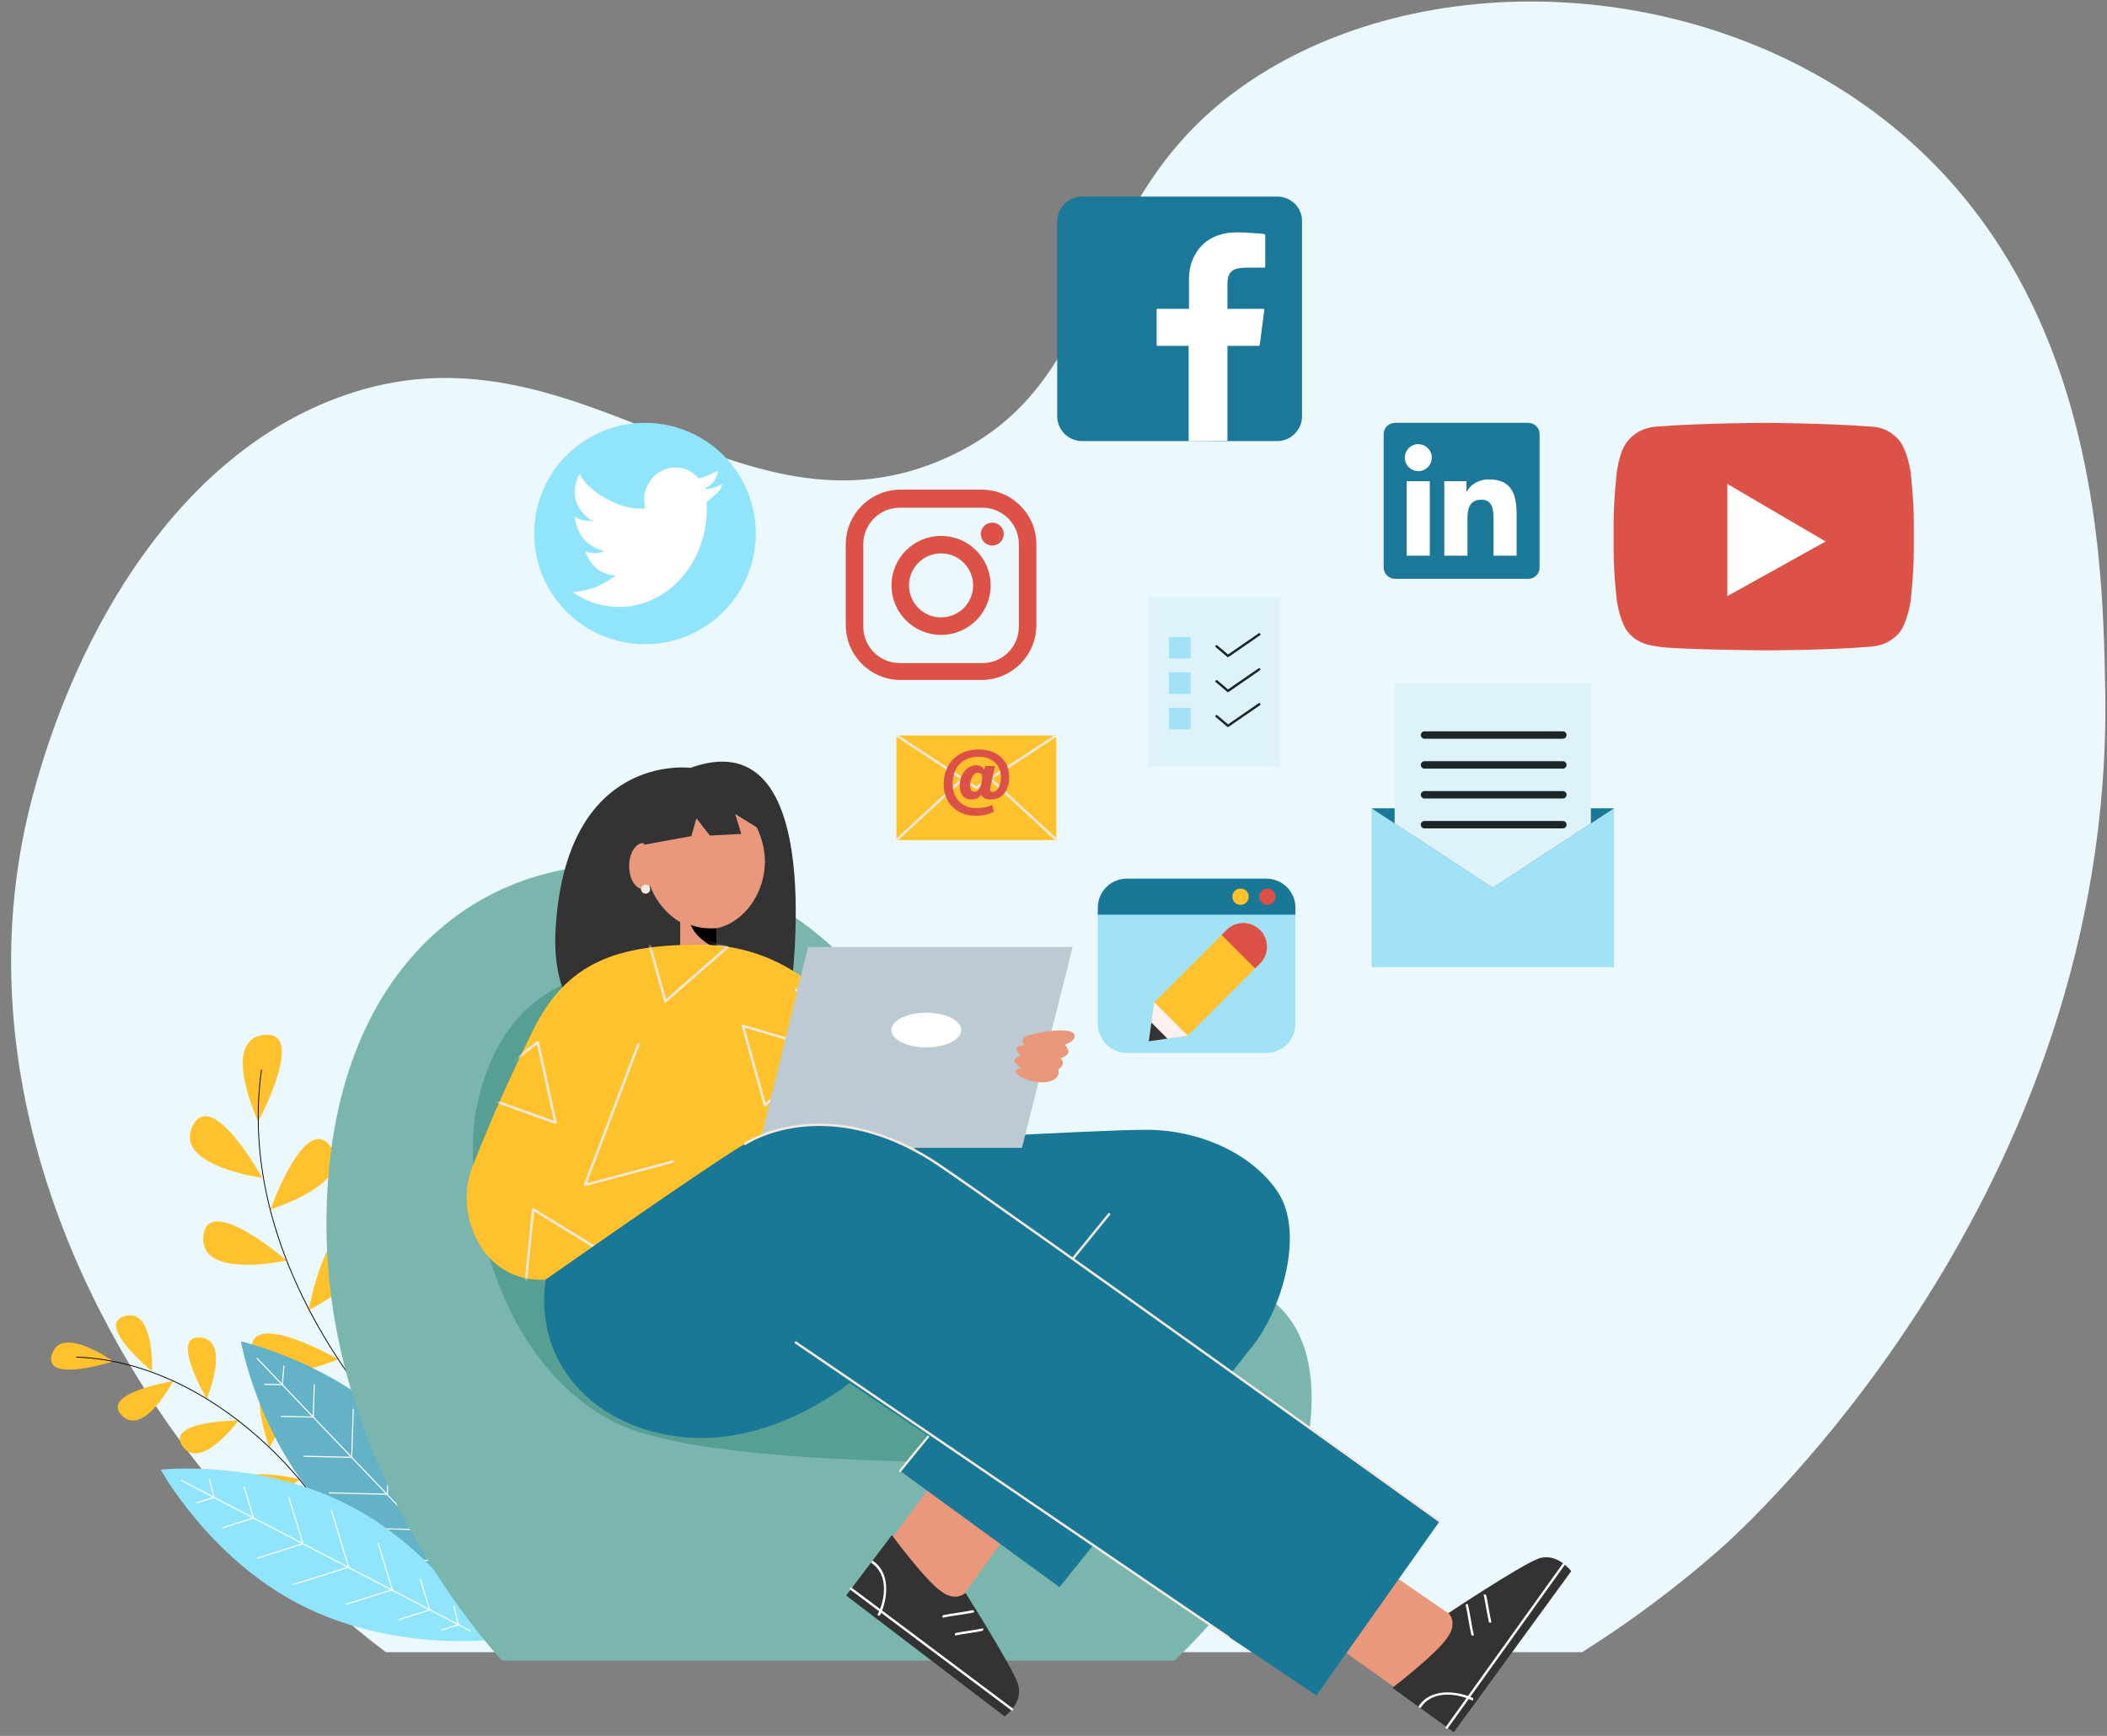 <svg width="568" height="468" viewBox="0 0 568 468" fill="none" xmlns="http://www.w3.org/2000/svg">
<rect x="0" y="0" width="568" height="468" fill="#808080" stroke="none"/>
<path d="M514.785 37.96C465.681 -5.716 388.82 -10.762 339.77 20.055C288.493 52.284 301.91 102.037 255.522 123.251C198.487 149.348 155.956 84.132 92.349 106.757C48.133 122.437 20.648 169.966 8.752 214.782C-7.543 276.146 12.392 338.866 48.296 388.077C63.18 408.477 80.67 427.087 100.279 442.55C101.529 443.527 102.778 444.503 104.027 445.426H426.517C439.608 437.179 451.992 427.901 463.562 417.755C470.732 411.461 569.647 321.775 567.528 186.568C566.931 152.821 565.844 83.373 514.785 37.96Z" fill="#EBF9FF"/>
<path d="M30.533 367.023C30.533 367.023 16.844 357.306 14.116 364.804C11.011 373.321 30.533 367.023 30.533 367.023Z" fill="#FFC22D"/>
<path d="M41.004 369.713C41.004 369.713 41.716 352.942 33.941 354.726C25.105 356.754 41.004 369.713 41.004 369.713Z" fill="#FFC22D"/>
<path d="M55.729 377.13C55.729 377.13 62.208 361.644 54.295 360.623C45.305 359.465 55.729 377.13 55.729 377.13Z" fill="#FFC22D"/>
<path d="M72.591 390.208C72.591 390.208 81.881 376.227 74.304 373.731C65.698 370.891 72.591 390.208 72.591 390.208Z" fill="#FFC22D"/>
<path d="M46.659 372.336C46.659 372.336 38.914 387.23 33.065 381.807C26.415 375.643 46.659 372.336 46.659 372.336Z" fill="#FFC22D"/>
<path d="M64.337 382.951C64.337 382.951 54.367 396.456 49.433 390.189C43.826 383.066 64.337 382.951 64.337 382.951Z" fill="#FFC22D"/>
<path d="M80.803 398.773C80.803 398.773 67.97 409.596 64.626 402.352C60.825 394.121 80.803 398.773 80.803 398.773Z" fill="#FFC22D"/>
<path d="M83.936 403.073C83.969 403.085 84.004 403.082 84.034 403.058C84.083 403.023 84.094 402.956 84.059 402.907C83.998 402.818 77.684 393.889 66.767 384.899C56.69 376.598 40.513 366.538 20.682 365.762C20.621 365.76 20.571 365.807 20.568 365.867C20.565 365.928 20.612 365.978 20.673 365.981C40.44 366.755 56.571 376.787 66.623 385.064C77.518 394.038 83.818 402.945 83.879 403.035C83.894 403.052 83.914 403.066 83.936 403.073Z" fill="black"/>
<path d="M69.609 302.394C69.609 302.394 59.585 281 70.651 279.098C83.225 276.94 69.609 302.394 69.609 302.394Z" fill="#FFC22D"/>
<path d="M70.705 317.573C70.705 317.573 47.299 314.353 51.721 304.03C56.748 292.304 70.705 317.573 70.705 317.573Z" fill="#FFC22D"/>
<path d="M77.285 339.829C77.285 339.829 54.214 344.918 54.785 333.703C55.435 320.961 77.285 339.829 77.285 339.829Z" fill="#FFC22D"/>
<path d="M91.171 366.461C91.171 366.461 69.479 375.822 67.918 364.7C66.144 352.066 91.171 366.461 91.171 366.461Z" fill="#FFC22D"/>
<path d="M72.919 326.061C72.919 326.061 95.489 319.073 89.443 309.607C82.578 298.857 72.919 326.061 72.919 326.061Z" fill="#FFC22D"/>
<path d="M83.19 353.208C83.19 353.208 104.395 342.79 96.952 334.381C88.492 324.829 83.19 353.208 83.19 353.208Z" fill="#FFC22D"/>
<path d="M100.972 379.98C100.972 379.98 119.178 364.924 109.987 358.475C99.54 351.148 100.972 379.98 100.972 379.98Z" fill="#FFC22D"/>
<path d="M105.953 385.523C105.991 385.537 106.035 385.528 106.067 385.499C106.11 385.455 106.109 385.387 106.068 385.345C105.961 385.237 95.203 374.276 85.505 356.931C79.81 346.746 75.59 336.386 72.959 326.133C69.672 313.323 68.876 300.653 70.593 288.474C70.601 288.416 70.559 288.361 70.5 288.352C70.442 288.344 70.387 288.387 70.378 288.445C68.657 300.653 69.454 313.354 72.75 326.192C75.384 336.461 79.614 346.841 85.318 357.041C95.032 374.411 105.807 385.386 105.917 385.495C105.924 385.51 105.939 385.519 105.953 385.523Z" fill="black"/>
<path d="M88.509 407.919C107.483 427.785 133.656 433.582 133.656 433.582C133.656 433.582 129.067 407.173 110.093 387.307C91.119 367.441 64.946 361.644 64.946 361.644C64.946 361.644 69.534 388.053 88.509 407.919Z" fill="#63B2C8"/>
<path d="M129.924 429.862C129.974 429.879 130.033 429.869 130.074 429.831C130.134 429.775 130.135 429.683 130.078 429.626L69.411 366.109C69.357 366.053 69.263 366.048 69.206 366.105C69.147 366.161 69.145 366.253 69.202 366.31L129.869 429.827C129.884 429.844 129.905 429.855 129.924 429.862Z" fill="white"/>
<path d="M71.319 373.355C71.333 373.36 71.348 373.362 71.362 373.364L76.103 373.471C76.179 373.473 76.246 373.417 76.251 373.338L76.686 368.315C76.693 368.234 76.632 368.163 76.554 368.157C76.473 368.151 76.403 368.209 76.396 368.29L75.972 373.176L71.367 373.069C71.287 373.069 71.219 373.132 71.219 373.212C71.219 373.28 71.259 373.334 71.319 373.355Z" fill="white"/>
<path d="M75.743 381.986C75.757 381.991 75.772 381.993 75.786 381.995L84.429 382.193C84.508 382.197 84.576 382.134 84.578 382.051L84.864 373.323C84.867 373.244 84.805 373.175 84.723 373.171C84.644 373.168 84.576 373.231 84.572 373.313L84.29 381.895L75.791 381.701C75.711 381.701 75.643 381.763 75.642 381.843C75.646 381.912 75.686 381.966 75.743 381.986Z" fill="white"/>
<path d="M81.884 392.753C81.898 392.758 81.912 392.76 81.927 392.762L94.806 393.057C94.885 393.06 94.953 392.997 94.954 392.915L95.382 379.91C95.386 379.831 95.323 379.763 95.241 379.759C95.162 379.756 95.094 379.818 95.09 379.9L94.667 392.758L81.933 392.465C81.853 392.464 81.784 392.527 81.784 392.607C81.785 392.675 81.826 392.733 81.884 392.753Z" fill="white"/>
<path d="M88.714 402.627C88.728 402.632 88.743 402.634 88.757 402.636L104.443 402.995C104.522 402.998 104.591 402.935 104.592 402.853L105.112 387.013C105.115 386.934 105.05 386.865 104.971 386.862C104.892 386.859 104.824 386.922 104.82 387.003L104.304 402.699L88.762 402.341C88.682 402.341 88.614 402.404 88.613 402.484C88.614 402.552 88.656 402.607 88.714 402.627Z" fill="white"/>
<path d="M122.662 427.111C122.675 427.116 122.69 427.118 122.705 427.12L127.446 427.228C127.522 427.23 127.588 427.173 127.594 427.095L128.029 422.071C128.036 421.991 127.977 421.921 127.896 421.914C127.815 421.907 127.745 421.966 127.739 422.047L127.315 426.932L122.71 426.826C122.629 426.826 122.561 426.888 122.561 426.968C122.562 427.036 122.604 427.091 122.662 427.111Z" fill="white"/>
<path d="M112.699 420.768C112.713 420.773 112.728 420.775 112.742 420.777L121.385 420.975C121.464 420.978 121.532 420.916 121.533 420.833L121.82 412.104C121.823 412.025 121.758 411.956 121.679 411.953C121.6 411.95 121.532 412.012 121.528 412.094L121.246 420.677L112.747 420.483C112.667 420.482 112.599 420.545 112.598 420.625C112.603 420.691 112.641 420.748 112.699 420.768Z" fill="white"/>
<path d="M100.679 412.25C100.693 412.255 100.707 412.257 100.722 412.259L113.601 412.554C113.68 412.557 113.748 412.495 113.749 412.412L114.178 399.408C114.181 399.329 114.115 399.26 114.036 399.257C113.957 399.253 113.889 399.316 113.885 399.398L113.462 412.256L100.728 411.962C100.648 411.962 100.58 412.024 100.579 412.104C100.58 412.172 100.621 412.23 100.679 412.25Z" fill="white"/>
<path d="M111.693 389.879C114.348 417.222 131.353 437.944 131.353 437.944C131.353 437.944 144.056 414.337 141.402 386.994C138.747 359.651 121.742 338.929 121.742 338.929C121.742 338.929 109.039 362.536 111.693 389.879Z" fill="#90E4FB"/>
<path d="M130.788 432.776C130.807 432.783 130.827 432.787 130.85 432.783C130.931 432.774 130.989 432.705 130.98 432.625L122.496 345.202C122.487 345.122 122.418 345.064 122.338 345.073C122.257 345.082 122.199 345.151 122.208 345.231L130.693 432.653C130.697 432.71 130.736 432.758 130.788 432.776Z" fill="white"/>
<path d="M123.254 355.152C123.306 355.17 123.369 355.158 123.409 355.114L126.853 351.434C126.907 351.376 126.906 351.283 126.845 351.227C126.787 351.173 126.694 351.175 126.639 351.235L123.288 354.816L119.731 351.89C119.669 351.84 119.577 351.848 119.527 351.911C119.477 351.973 119.485 352.065 119.548 352.115L123.209 355.13C123.224 355.139 123.237 355.146 123.254 355.152Z" fill="white"/>
<path d="M124.419 367.156C124.474 367.175 124.537 367.16 124.579 367.113L130.195 360.425C130.247 360.363 130.24 360.271 130.177 360.221C130.115 360.169 130.023 360.177 129.973 360.239L124.449 366.815L117.884 361.412C117.821 361.362 117.729 361.37 117.679 361.432C117.629 361.495 117.637 361.587 117.7 361.637L124.375 367.131C124.387 367.141 124.402 367.15 124.419 367.156Z" fill="white"/>
<path d="M125.869 382.105C125.924 382.124 125.988 382.11 126.029 382.063L134.396 372.098C134.448 372.036 134.44 371.944 134.378 371.895C134.315 371.845 134.224 371.85 134.174 371.912L125.9 381.764L116.065 373.669C116.002 373.619 115.91 373.627 115.861 373.689C115.811 373.752 115.819 373.844 115.881 373.894L125.826 382.081C125.84 382.092 125.856 382.1 125.869 382.105Z" fill="white"/>
<path d="M127.312 395.874C127.367 395.894 127.431 395.879 127.472 395.832L137.664 383.697C137.716 383.635 137.709 383.543 137.646 383.493C137.583 383.443 137.492 383.448 137.442 383.511L127.344 395.537L115.34 385.656C115.277 385.607 115.185 385.614 115.135 385.677C115.086 385.74 115.093 385.832 115.156 385.882L127.27 395.853C127.28 395.86 127.295 395.869 127.312 395.874Z" fill="white"/>
<path d="M130.436 429.141C130.489 429.16 130.551 429.148 130.592 429.103L134.036 425.423C134.09 425.365 134.089 425.272 134.028 425.217C133.97 425.162 133.877 425.164 133.822 425.225L130.471 428.805L126.914 425.879C126.851 425.829 126.759 425.837 126.71 425.9C126.66 425.963 126.668 426.055 126.73 426.104L130.392 429.119C130.404 429.127 130.42 429.135 130.436 429.141Z" fill="white"/>
<path d="M129.535 420.479C129.589 420.498 129.653 420.484 129.694 420.437L135.31 413.749C135.363 413.687 135.355 413.595 135.292 413.545C135.231 413.492 135.139 413.5 135.089 413.563L129.565 420.138L122.999 414.735C122.937 414.685 122.845 414.693 122.795 414.756C122.745 414.818 122.753 414.91 122.815 414.96L129.491 420.455C129.503 420.465 129.518 420.473 129.535 420.479Z" fill="white"/>
<path d="M128.61 409.047C128.665 409.066 128.728 409.052 128.769 409.004L137.136 399.04C137.188 398.978 137.181 398.886 137.118 398.836C137.056 398.784 136.964 398.791 136.914 398.854L128.64 408.706L118.805 400.61C118.743 400.561 118.651 400.568 118.601 400.631C118.551 400.694 118.559 400.786 118.621 400.836L128.566 409.022C128.58 409.034 128.593 409.041 128.61 409.047Z" fill="white"/>
<path d="M80.545 432.437C104.909 445.125 131.555 442.174 131.555 442.174C131.555 442.174 118.695 418.653 94.331 405.964C69.967 393.276 43.321 396.228 43.321 396.228C43.321 396.228 56.181 419.749 80.545 432.437Z" fill="#90E4FB"/>
<path d="M126.779 439.849C126.844 439.872 126.922 439.844 126.955 439.779C126.992 439.708 126.964 439.619 126.894 439.582L48.99 399.014C48.922 398.978 48.83 399.004 48.793 399.074C48.756 399.144 48.783 399.234 48.853 399.271L126.758 439.839C126.768 439.845 126.773 439.847 126.779 439.849Z" fill="white"/>
<path d="M53.084 405.255C53.112 405.264 53.145 405.267 53.176 405.256L57.7 403.832C57.773 403.808 57.814 403.734 57.797 403.66L56.59 398.766C56.571 398.688 56.492 398.639 56.414 398.661C56.336 398.68 56.287 398.758 56.309 398.837L57.483 403.599L53.091 404.982C53.014 405.008 52.97 405.088 52.996 405.165C53.009 405.207 53.043 405.24 53.084 405.255Z" fill="white"/>
<path d="M60.058 411.997C60.086 412.007 60.119 412.009 60.15 411.999L68.397 409.4C68.473 409.375 68.517 409.295 68.492 409.218L65.949 400.865C65.924 400.788 65.843 400.744 65.768 400.767C65.692 400.79 65.647 400.873 65.67 400.949L68.171 409.164L60.064 411.719C59.987 411.744 59.943 411.824 59.969 411.901C59.98 411.948 60.014 411.982 60.058 411.997Z" fill="white"/>
<path d="M69.341 420.208C69.368 420.217 69.401 420.22 69.433 420.209L81.718 416.337C81.795 416.312 81.838 416.232 81.813 416.155L78.025 403.708C78 403.631 77.92 403.588 77.844 403.611C77.768 403.633 77.724 403.716 77.746 403.792L81.493 416.101L69.346 419.929C69.269 419.954 69.226 420.035 69.251 420.111C69.265 420.16 69.3 420.193 69.341 420.208Z" fill="white"/>
<path d="M78.987 427.356C79.015 427.365 79.048 427.368 79.079 427.357L94.044 422.641C94.121 422.615 94.164 422.535 94.139 422.458L89.525 407.299C89.499 407.222 89.419 407.178 89.343 407.201C89.268 407.224 89.223 407.307 89.246 407.382L93.818 422.405L78.99 427.076C78.913 427.101 78.869 427.182 78.895 427.258C78.912 427.307 78.946 427.341 78.987 427.356Z" fill="white"/>
<path d="M119.017 439.591C119.045 439.6 119.078 439.603 119.109 439.592L123.633 438.166C123.706 438.142 123.748 438.067 123.731 437.993L122.523 433.099C122.504 433.022 122.426 432.972 122.347 432.994C122.27 433.013 122.221 433.092 122.243 433.17L123.416 437.932L119.024 439.316C118.948 439.341 118.904 439.422 118.929 439.498C118.939 439.542 118.973 439.575 119.017 439.591Z" fill="white"/>
<path d="M107.541 436.795C107.568 436.804 107.601 436.807 107.633 436.796L115.879 434.198C115.956 434.172 116 434.092 115.974 434.015L113.432 425.662C113.406 425.585 113.326 425.542 113.25 425.564C113.174 425.587 113.13 425.67 113.153 425.746L115.654 433.961L107.546 436.516C107.469 436.541 107.426 436.622 107.451 436.698C107.465 436.747 107.5 436.78 107.541 436.795Z" fill="white"/>
<path d="M93.415 432.606C93.443 432.616 93.476 432.618 93.507 432.607L105.792 428.736C105.869 428.71 105.913 428.63 105.887 428.553L102.1 416.106C102.074 416.03 101.994 415.986 101.918 416.009C101.843 416.032 101.798 416.115 101.821 416.19L105.567 428.499L93.421 432.327C93.344 432.353 93.3 432.433 93.326 432.51C93.34 432.558 93.374 432.592 93.415 432.606Z" fill="white"/>
<path d="M165.545 233.197C127.612 233.197 88 262.403 88 330.211C88 398.019 135.333 447.706 135.333 447.706H316.607C316.607 447.706 341.786 424.543 349.497 400.708C357.209 376.874 357.404 343.942 319.621 343.977H262.897C262.897 343.977 255.504 233.197 165.545 233.197Z" fill="#7AB6AE"/>
<path d="M176.786 260.389C144.978 260.74 133.004 277.476 128.536 298.321C124.506 317.12 131.068 364.444 164.483 382.862C191.983 398.024 296.018 393.659 313.166 393.659C324.917 393.659 331.294 383.619 331.294 374.86C331.294 366.238 323.573 360.091 308.804 360.091H250.074C250.074 360.091 237.793 259.718 176.786 260.389Z" fill="#579F92"/>
<path d="M256.503 393.045L240.722 414.251L237.803 417.719L258.435 433.887L260.456 429.007L275.065 408.788L256.503 393.045Z" fill="#E9987C"/>
<path d="M240.436 413.868L228.107 430.154L270.833 462.76C270.833 462.76 276.261 458.899 274.313 453.72C272.366 448.541 260.263 429.426 260.263 429.426C260.263 429.426 257.709 432.057 253.624 428.963C249.39 426.038 240.436 413.868 240.436 413.868Z" fill="#333333"/>
<path d="M272.806 461.165C272.737 461.165 272.67 461.142 272.615 461.101L229.187 428.555C229.153 428.53 229.125 428.499 229.104 428.463C229.082 428.427 229.068 428.387 229.062 428.345C229.056 428.304 229.059 428.261 229.069 428.221C229.079 428.18 229.098 428.142 229.123 428.108C229.148 428.075 229.18 428.047 229.216 428.025C229.252 428.004 229.292 427.99 229.333 427.984C229.375 427.978 229.417 427.98 229.458 427.991C229.498 428.001 229.536 428.019 229.57 428.045L272.998 460.59C273.032 460.615 273.06 460.647 273.081 460.683C273.103 460.719 273.117 460.759 273.123 460.8C273.128 460.842 273.126 460.884 273.116 460.925C273.105 460.965 273.087 461.004 273.062 461.037C273.032 461.077 272.994 461.109 272.949 461.131C272.905 461.153 272.856 461.165 272.806 461.165Z" fill="white"/>
<path d="M237.306 435.401C239.429 430.746 240.01 424.065 235.425 420.885C235.353 420.831 235.262 420.807 235.173 420.82C235.084 420.832 235.003 420.88 234.949 420.952C234.895 421.024 234.871 421.115 234.884 421.204C234.897 421.293 234.944 421.374 235.016 421.428C239.42 424.474 238.8 430.838 236.635 435.181C236.361 435.542 237.031 435.765 237.306 435.401Z" fill="white"/>
<path d="M264.71 439.058C262.37 439.565 259.987 439.757 257.647 440.265C257.327 440.312 257.28 441.124 257.73 440.903C260.07 440.395 262.453 440.204 264.793 439.696C265.243 439.466 265.164 438.837 264.71 439.058Z" fill="white"/>
<path d="M262.305 434.107C259.648 434.659 256.953 434.899 254.296 435.454C253.977 435.499 253.926 436.313 254.38 436.093C257.033 435.541 259.731 435.301 262.385 434.745C262.704 434.701 262.618 434.068 262.305 434.107Z" fill="white"/>
<path d="M234.585 308.172C234.585 308.172 295.458 304.592 309.109 304.592C322.76 304.592 337.308 310.634 344.471 321.376C351.633 332.118 345.812 352.484 337.765 362.779C329.718 373.074 285.62 427.902 285.62 427.902L242.651 396.57L283.384 341.966L234.585 308.172Z" fill="#1A7897"/>
<path d="M186.12 207.015C186.12 207.015 152.403 202.544 149.759 250.829C147.115 299.114 210.111 288.829 212.439 272.997C214.872 257.283 221.335 194.318 186.12 207.015Z" fill="#333333"/>
<path d="M174.043 232.173C174.043 241.696 181.585 250.554 190.459 250.554C199.333 250.554 206.205 241.696 206.205 232.173C206.205 222.651 198.222 211.797 189.348 211.797C180.254 211.797 174.043 222.651 174.043 232.173Z" fill="#E9987C"/>
<path d="M193.343 248.117L192.899 259.412H183.361V243.908L193.343 248.117Z" fill="#E9987C"/>
<path d="M193.254 250.252L193.117 255.648C193.117 255.648 188.008 253.652 186.242 249.447C186.242 249.223 188.35 250.552 193.254 250.252Z" fill="black"/>
<path d="M173.378 239.699C175.461 239.699 177.149 236.923 177.149 233.498C177.149 230.073 175.461 227.297 173.378 227.297C171.295 227.297 169.607 230.073 169.607 233.498C169.607 236.923 171.295 239.699 173.378 239.699Z" fill="#E9987C"/>
<path d="M174.04 240.937C174.722 240.937 175.275 240.383 175.275 239.701C175.275 239.018 174.722 238.465 174.04 238.465C173.357 238.465 172.804 239.018 172.804 239.701C172.804 240.383 173.357 240.937 174.04 240.937Z" fill="#F4EAE1"/>
<path d="M173.667 227.737L186.379 225.416L187.743 220.626L191.373 225.269L199.852 224.835L198.185 219.464L206.206 224.4C206.206 224.4 197.415 205.241 183.943 211.464C170.471 217.688 173.667 227.737 173.667 227.737Z" fill="#333333"/>
<path d="M188.708 254.685C166.215 254.685 152.787 259.414 143.725 277.702C136.122 293.03 130.131 307.255 127.145 315.191C122.576 327.325 129.962 345.993 147.081 344.987L246.751 310.222C246.751 310.222 232.49 254.682 188.708 254.685Z" fill="#FFC22D"/>
<path d="M241.656 308.08C241.582 308.081 241.51 308.058 241.452 308.012C241.394 307.967 241.353 307.902 241.337 307.83C236.547 286.001 214.558 267.197 214.338 267.011C214.306 266.984 214.279 266.951 214.26 266.914C214.241 266.877 214.229 266.836 214.226 266.794C214.222 266.752 214.227 266.71 214.239 266.67C214.252 266.63 214.273 266.593 214.3 266.561C214.327 266.529 214.36 266.503 214.397 266.483C214.434 266.464 214.475 266.452 214.517 266.449C214.559 266.445 214.601 266.45 214.641 266.463C214.681 266.475 214.718 266.496 214.75 266.523C214.973 266.711 237.103 285.653 241.959 307.693C241.978 307.776 241.962 307.862 241.917 307.933C241.871 308.005 241.799 308.055 241.717 308.073L241.656 308.08Z" fill="#F4EAE1"/>
<path d="M157.681 319.79C157.63 319.79 157.579 319.778 157.533 319.754C157.487 319.73 157.448 319.696 157.418 319.653C157.389 319.611 157.37 319.562 157.364 319.511C157.357 319.459 157.363 319.407 157.381 319.359L171.818 281.423C171.852 281.35 171.913 281.293 171.988 281.264C172.063 281.234 172.146 281.233 172.222 281.262C172.297 281.292 172.358 281.348 172.393 281.42C172.429 281.493 172.435 281.576 172.412 281.653L158.199 319.014L181.343 312.851C181.425 312.83 181.512 312.842 181.585 312.884C181.658 312.926 181.711 312.996 181.733 313.078C181.754 313.16 181.743 313.246 181.7 313.319C181.658 313.392 181.588 313.446 181.506 313.467L157.752 319.78C157.729 319.786 157.705 319.789 157.681 319.79Z" fill="#F4EAE1"/>
<mask id="mask0_11635_22215" style="mask-type:alpha" maskUnits="userSpaceOnUse" x="125" y="254" width="122" height="92">
<path d="M188.709 254.685C166.216 254.685 152.788 259.414 143.726 277.702C136.122 293.03 130.132 307.255 127.146 315.191C122.577 327.325 129.963 345.993 147.082 344.987L246.752 310.222C246.752 310.222 232.491 254.682 188.709 254.685Z" fill="#FFC22D"/>
</mask>
<g mask="url(#mask0_11635_22215)">
<path d="M149.745 302.992C149.71 302.998 149.675 302.998 149.64 302.992L127.373 295.009C127.32 294.99 127.272 294.957 127.236 294.913C127.199 294.869 127.175 294.816 127.166 294.76C127.153 294.701 127.158 294.64 127.179 294.583C127.2 294.527 127.236 294.477 127.284 294.441L144.767 280.71C144.811 280.674 144.864 280.651 144.92 280.642C144.976 280.634 145.033 280.641 145.086 280.662C145.137 280.68 145.182 280.71 145.218 280.751C145.254 280.791 145.279 280.839 145.291 280.892L150.08 302.606C150.091 302.653 150.09 302.702 150.078 302.749C150.067 302.795 150.045 302.839 150.014 302.876C149.984 302.913 149.945 302.943 149.901 302.963C149.857 302.983 149.809 302.993 149.761 302.992H149.745ZM128.133 294.588L149.311 302.178L144.76 281.54L128.133 294.588Z" fill="#F4EAE1"/>
<path d="M141.489 348.483C141.424 348.483 141.36 348.463 141.307 348.425C141.26 348.393 141.223 348.348 141.2 348.297C141.176 348.245 141.167 348.188 141.173 348.132L143.408 326.025C143.413 325.971 143.432 325.919 143.463 325.874C143.493 325.83 143.535 325.794 143.584 325.769C143.632 325.741 143.687 325.727 143.743 325.727C143.799 325.727 143.854 325.741 143.903 325.769L162.855 337.374C162.904 337.403 162.943 337.446 162.97 337.496C162.997 337.547 163.01 337.603 163.007 337.66C163.004 337.718 162.987 337.773 162.955 337.821C162.924 337.869 162.88 337.907 162.829 337.932L141.633 348.444C141.588 348.468 141.539 348.481 141.489 348.483ZM143.999 326.593L141.866 347.621L162.025 337.632L143.999 326.593Z" fill="#F4EAE1"/>
<path d="M179.374 270.298C179.345 270.303 179.314 270.303 179.285 270.298C179.233 270.283 179.186 270.255 179.148 270.216C179.11 270.178 179.082 270.13 179.068 270.078L173.125 248.683C173.108 248.627 173.107 248.568 173.122 248.512C173.137 248.456 173.166 248.405 173.208 248.364C173.249 248.323 173.3 248.294 173.357 248.28C173.413 248.266 173.472 248.267 173.527 248.284L196.199 255.06C196.254 255.076 196.303 255.107 196.342 255.148C196.38 255.19 196.407 255.241 196.42 255.296C196.434 255.354 196.432 255.414 196.414 255.471C196.396 255.527 196.362 255.577 196.317 255.616L179.585 270.212C179.528 270.266 179.453 270.296 179.374 270.298ZM173.895 249.038L179.547 269.404L195.449 255.482L173.895 249.038Z" fill="#F4EAE1"/>
<path d="M206.212 298.293C206.182 298.298 206.15 298.298 206.12 298.293C206.068 298.278 206.021 298.25 205.983 298.211C205.945 298.173 205.917 298.125 205.902 298.073L199.96 276.659C199.943 276.603 199.942 276.544 199.957 276.488C199.972 276.432 200.001 276.38 200.043 276.34C200.084 276.299 200.136 276.271 200.192 276.257C200.248 276.244 200.307 276.246 200.362 276.263L223.034 283.036C223.089 283.053 223.138 283.084 223.177 283.126C223.216 283.168 223.243 283.22 223.254 283.276C223.269 283.333 223.267 283.393 223.249 283.45C223.231 283.506 223.197 283.556 223.152 283.595L206.433 298.233C206.369 298.279 206.291 298.301 206.212 298.293ZM200.729 277.033L206.381 297.399L222.284 283.477L200.729 277.033Z" fill="#F4EAE1"/>
</g>
<path d="M217.818 255.317H289.18L275.497 309.455H204.537L217.818 255.317Z" fill="#BCCBD3"/>
<path d="M249.715 282.386C254.909 282.386 259.119 280.289 259.119 277.702C259.119 275.115 254.909 273.017 249.715 273.017C244.521 273.017 240.311 275.115 240.311 277.702C240.311 280.289 244.521 282.386 249.715 282.386Z" fill="white"/>
<path d="M242.64 396.888C242.58 396.888 242.521 396.87 242.471 396.838C242.42 396.806 242.38 396.76 242.354 396.705C242.328 396.651 242.318 396.59 242.326 396.531C242.333 396.471 242.357 396.414 242.395 396.368L298.771 327.113C298.826 327.052 298.902 327.014 298.984 327.008C299.066 327.002 299.147 327.027 299.21 327.079C299.274 327.13 299.315 327.204 299.325 327.286C299.336 327.367 299.315 327.449 299.266 327.515L242.89 396.773C242.859 396.81 242.821 396.839 242.778 396.859C242.735 396.879 242.688 396.889 242.64 396.888Z" fill="#F4EAE1"/>
<path d="M354.187 439.439L375.732 454.757L379.264 457.595L394.977 436.616L390.053 434.7L369.521 420.538L354.187 439.439Z" fill="#E9987C"/>
<path d="M375.354 455.049L391.921 467.018L423.569 423.59C423.569 423.59 419.59 418.238 414.456 420.307C409.321 422.376 390.475 434.887 390.475 434.887C390.475 434.887 393.16 437.375 390.155 441.532C387.339 445.837 375.354 455.049 375.354 455.049Z" fill="#333333"/>
<path d="M390.014 466.098C389.947 466.098 389.883 466.076 389.829 466.037C389.794 466.013 389.765 465.982 389.743 465.946C389.721 465.911 389.706 465.871 389.699 465.829C389.692 465.788 389.694 465.745 389.703 465.704C389.713 465.663 389.731 465.625 389.755 465.59L421.346 421.473C421.395 421.404 421.469 421.358 421.553 421.344C421.636 421.331 421.721 421.35 421.79 421.399C421.824 421.424 421.853 421.455 421.875 421.49C421.898 421.526 421.913 421.566 421.919 421.607C421.926 421.649 421.925 421.691 421.915 421.732C421.905 421.773 421.888 421.812 421.863 421.846L390.276 465.954C390.247 465.998 390.208 466.034 390.163 466.059C390.117 466.084 390.066 466.097 390.014 466.098Z" fill="white"/>
<path d="M396.966 457.724C392.262 455.703 385.573 455.268 382.494 459.921C382.449 459.995 382.433 460.082 382.45 460.167C382.467 460.252 382.515 460.327 382.585 460.378C382.655 460.428 382.741 460.45 382.827 460.44C382.913 460.429 382.991 460.386 383.047 460.32C385.994 455.85 392.371 456.329 396.759 458.404C397.126 458.673 397.333 457.996 396.966 457.73V457.724Z" fill="white"/>
<path d="M400.011 430.226C400.569 432.554 400.812 434.933 401.371 437.251C401.425 437.57 402.239 437.602 402.009 437.155C401.451 434.827 401.208 432.448 400.649 430.13C400.41 429.683 399.781 429.779 400.011 430.226Z" fill="white"/>
<path d="M395.111 432.745C395.724 435.389 396.021 438.078 396.634 440.728C396.688 441.047 397.499 441.079 397.272 440.632C396.659 437.988 396.362 435.3 395.749 432.649C395.698 432.33 395.066 432.432 395.111 432.745Z" fill="white"/>
<path d="M147.08 344.984C147.08 344.984 190.042 314.773 200.79 308.393C211.539 302.013 231.34 299.33 253.159 314.099C274.979 328.868 388.109 410.107 388.109 410.107L354.874 457.105L228.999 372.845C228.999 372.845 209.521 388.961 186.366 387.617C162.19 386.215 143.74 369.154 147.08 344.984Z" fill="#1A7897"/>
<path d="M331.104 441.704C331.039 441.705 330.975 441.686 330.922 441.65L214.327 362.205C214.258 362.157 214.211 362.084 214.196 362.001C214.181 361.918 214.2 361.833 214.247 361.764C214.294 361.694 214.367 361.647 214.45 361.631C214.532 361.615 214.618 361.632 214.688 361.679L331.282 441.123C331.338 441.162 331.38 441.217 331.402 441.281C331.424 441.345 331.425 441.414 331.405 441.479C331.385 441.543 331.345 441.6 331.291 441.641C331.237 441.681 331.171 441.703 331.104 441.704Z" fill="#F4EAE1"/>
<path d="M388.11 410.428C388.043 410.429 387.979 410.409 387.924 410.371C386.791 409.557 274.548 328.966 252.981 314.366C231.753 299.997 212.188 302.002 200.954 308.669C200.882 308.702 200.8 308.707 200.725 308.682C200.65 308.658 200.586 308.607 200.546 308.539C200.507 308.471 200.494 308.39 200.51 308.313C200.526 308.235 200.571 308.167 200.635 308.12C212.034 301.35 231.868 299.3 253.345 313.836C274.919 328.442 387.171 409.039 388.301 409.85C388.335 409.875 388.365 409.906 388.387 409.941C388.409 409.977 388.424 410.017 388.431 410.059C388.438 410.1 388.436 410.143 388.427 410.184C388.417 410.225 388.399 410.263 388.375 410.297C388.344 410.339 388.304 410.373 388.258 410.395C388.212 410.418 388.161 410.429 388.11 410.428Z" fill="#F4EAE1"/>
<path d="M287.323 277.897C287.323 277.897 289.789 277.897 289.715 279.385C289.642 280.873 287.033 281.649 287.033 281.649C287.556 282.125 287.907 282.762 288.029 283.46C288.205 284.596 285.899 285.305 285.899 285.305C285.899 285.305 287.671 286.8 285.292 288.336C285.292 288.336 286.062 290.494 283.325 291.439C280.589 292.385 277.028 291.439 274.892 290.13C273.26 289.118 273.573 287.825 275.566 287.962C275.566 287.962 271.095 285.937 275.173 284.587C275.173 284.587 272.031 281.936 276.131 281.818C276.131 281.818 274.602 279.934 277.041 279.184C280.729 278.05 285.717 277.555 287.323 277.897Z" fill="#E9987C"/>
<path d="M284.75 198.267H241.657V226.511H284.75V198.267Z" fill="#FFC22D"/>
<path d="M263.204 212.706C263.142 212.706 263.081 212.687 263.029 212.652L241.484 198.532C241.42 198.483 241.377 198.411 241.363 198.332C241.35 198.253 241.367 198.171 241.411 198.104C241.455 198.036 241.523 197.988 241.601 197.969C241.679 197.949 241.761 197.96 241.832 197.998L263.204 212.004L284.577 197.998C284.647 197.953 284.733 197.936 284.816 197.954C284.899 197.971 284.971 198.021 285.017 198.091C285.063 198.162 285.079 198.248 285.062 198.33C285.044 198.413 284.995 198.485 284.925 198.532L263.38 212.652C263.328 212.687 263.267 212.706 263.204 212.706Z" fill="#F4EAE1"/>
<path d="M241.659 226.828C241.615 226.828 241.572 226.819 241.532 226.801C241.492 226.784 241.455 226.758 241.426 226.726C241.369 226.663 241.339 226.581 241.342 226.497C241.346 226.412 241.383 226.333 241.445 226.276L259.337 209.763C259.4 209.712 259.48 209.687 259.561 209.694C259.642 209.7 259.717 209.736 259.772 209.796C259.827 209.856 259.857 209.934 259.856 210.015C259.856 210.096 259.824 210.174 259.768 210.233L241.866 226.742C241.81 226.795 241.736 226.825 241.659 226.828Z" fill="#F4EAE1"/>
<path d="M284.884 226.83C284.804 226.83 284.726 226.799 284.667 226.744L266.766 210.234C266.735 210.206 266.71 210.172 266.693 210.134C266.675 210.095 266.665 210.054 266.663 210.012C266.662 209.97 266.668 209.928 266.683 209.889C266.698 209.85 266.72 209.813 266.748 209.783C266.777 209.752 266.811 209.727 266.849 209.709C266.887 209.692 266.929 209.682 266.971 209.68C267.012 209.679 267.054 209.685 267.094 209.7C267.133 209.714 267.169 209.737 267.2 209.765L285.101 226.277C285.161 226.337 285.194 226.418 285.194 226.502C285.194 226.587 285.161 226.668 285.101 226.728C285.045 226.789 284.967 226.825 284.884 226.83Z" fill="#F4EAE1"/>
<path d="M267.927 218.814C266.93 219.408 265.394 219.929 262.926 219.929C258.082 219.929 254.394 216.563 254.394 211.422C254.394 205.84 258.226 202.047 263.804 202.047C268.217 202.047 272.059 204.499 272.059 209.496C272.059 213.197 270.143 215.564 267.023 215.564C265.771 215.564 264.839 215.148 264.574 214.248C264.251 214.68 263.827 215.024 263.338 215.251C262.849 215.477 262.311 215.578 261.773 215.544C259.982 215.544 258.714 214.29 258.714 211.879C258.714 208.768 260.7 206.319 263.089 206.319C264.366 206.319 265.075 206.865 265.299 207.545L265.589 206.53H268.23L267.001 212.137C266.777 213.178 266.966 213.498 267.639 213.498C268.862 213.498 269.83 211.901 269.83 209.579C269.83 206.137 267.387 204.023 263.782 204.023C259.631 204.023 256.805 206.693 256.801 211.441C256.801 214.982 259.232 217.856 263.051 217.856C264.832 217.856 266.183 217.607 267.464 216.978L267.927 218.814ZM261.54 211.789C261.54 212.859 261.892 213.453 262.632 213.453C263.536 213.453 264.21 212.782 264.596 211C265.03 209.085 264.654 208.328 263.59 208.328C262.307 208.334 261.534 210.177 261.534 211.796L261.54 211.789Z" fill="#DC5147"/>
<path d="M435.082 217.934H369.745V260.755H435.082V217.934Z" fill="#A2E2F7"/>
<path d="M435.085 217.929L428.868 222.004L402.415 239.34L375.962 222.004L369.745 217.929H435.085Z" fill="#1A7897"/>
<path d="M428.866 184.23V222.003L402.413 239.339L375.961 222.003V184.23H428.866Z" fill="#DDF2F9"/>
<path d="M384.019 198.163H421.316" stroke="#1C2628" stroke-width="2" stroke-linecap="round" stroke-linejoin="round"/>
<path d="M384.019 206.221H421.316" stroke="#1C2628" stroke-width="2" stroke-linecap="round" stroke-linejoin="round"/>
<path d="M384.019 214.279H421.316" stroke="#1C2628" stroke-width="2" stroke-linecap="round" stroke-linejoin="round"/>
<path d="M384.019 222.337H421.316" stroke="#1C2628" stroke-width="2" stroke-linecap="round" stroke-linejoin="round"/>
<path d="M345.056 161H309.548V206.654H345.056V161Z" fill="#DDF2F9"/>
<path d="M320.954 171.719H315.152V177.521H320.954V171.719Z" fill="#A2E2F7"/>
<path d="M320.954 181.27H315.152V187.072H320.954V181.27Z" fill="#A2E2F7"/>
<path d="M320.954 190.82H315.152V196.622H320.954V190.82Z" fill="#A2E2F7"/>
<path d="M331.03 177.169C330.955 177.17 330.883 177.144 330.825 177.096L327.747 174.494C327.715 174.466 327.689 174.433 327.669 174.395C327.65 174.358 327.638 174.317 327.635 174.275C327.632 174.233 327.637 174.191 327.649 174.151C327.662 174.111 327.683 174.074 327.71 174.042C327.738 174.01 327.771 173.983 327.808 173.964C327.846 173.945 327.887 173.933 327.929 173.93C327.971 173.926 328.013 173.931 328.053 173.944C328.093 173.957 328.13 173.978 328.162 174.005L331.052 176.451L339.278 170.77C339.312 170.742 339.352 170.721 339.394 170.709C339.437 170.696 339.482 170.693 339.526 170.699C339.57 170.705 339.612 170.72 339.65 170.744C339.688 170.767 339.72 170.798 339.745 170.834C339.77 170.871 339.788 170.912 339.796 170.956C339.804 171 339.803 171.044 339.793 171.088C339.783 171.131 339.764 171.172 339.738 171.207C339.711 171.243 339.677 171.272 339.639 171.294L331.212 177.115C331.157 177.15 331.094 177.169 331.03 177.169Z" fill="#1C2628"/>
<path d="M331.03 186.591C330.955 186.59 330.882 186.563 330.825 186.514L327.747 183.915C327.682 183.86 327.642 183.781 327.635 183.696C327.628 183.612 327.655 183.528 327.71 183.463C327.765 183.398 327.844 183.358 327.929 183.351C328.013 183.344 328.097 183.371 328.162 183.426L331.052 185.869L339.278 180.188C339.312 180.164 339.351 180.147 339.393 180.138C339.434 180.129 339.477 180.128 339.518 180.135C339.56 180.143 339.6 180.158 339.635 180.181C339.67 180.204 339.701 180.234 339.725 180.269C339.749 180.304 339.766 180.343 339.774 180.385C339.783 180.426 339.783 180.469 339.775 180.51C339.767 180.552 339.751 180.591 339.727 180.626C339.704 180.661 339.674 180.692 339.639 180.715L331.212 186.546C331.157 186.579 331.093 186.594 331.03 186.591Z" fill="#1C2628"/>
<path d="M331.03 196.009C330.955 196.01 330.883 195.984 330.825 195.936L327.747 193.334C327.715 193.306 327.689 193.273 327.669 193.235C327.65 193.198 327.638 193.157 327.635 193.115C327.632 193.073 327.637 193.031 327.649 192.991C327.662 192.951 327.683 192.914 327.71 192.882C327.738 192.85 327.771 192.823 327.808 192.804C327.846 192.785 327.887 192.773 327.929 192.77C327.971 192.766 328.013 192.771 328.053 192.784C328.093 192.797 328.13 192.818 328.162 192.845L331.052 195.291L339.278 189.61C339.312 189.586 339.351 189.569 339.393 189.56C339.434 189.551 339.477 189.55 339.518 189.557C339.56 189.565 339.6 189.58 339.635 189.603C339.67 189.626 339.701 189.656 339.725 189.691C339.749 189.726 339.765 189.765 339.774 189.807C339.783 189.848 339.783 189.891 339.775 189.932C339.767 189.974 339.751 190.013 339.727 190.048C339.704 190.083 339.674 190.114 339.639 190.137L331.212 195.955C331.158 195.991 331.094 196.01 331.03 196.009Z" fill="#1C2628"/>
<path d="M349.212 244.713V276.058C349.211 278.133 348.386 280.123 346.918 281.59C345.45 283.057 343.46 283.881 341.385 283.881H303.778C301.703 283.881 299.713 283.057 298.245 281.59C296.777 280.123 295.952 278.133 295.952 276.058V244.713C295.952 242.638 296.777 240.648 298.245 239.181C299.713 237.714 301.703 236.89 303.778 236.89H341.385C343.46 236.89 345.45 237.714 346.918 239.181C348.386 240.648 349.211 242.638 349.212 244.713Z" fill="#A2E2F7"/>
<path d="M349.212 244.713V246.61H295.952V244.713C295.952 242.638 296.777 240.648 298.245 239.181C299.713 237.714 301.703 236.89 303.778 236.89H341.385C343.46 236.89 345.45 237.714 346.918 239.181C348.386 240.648 349.211 242.638 349.212 244.713Z" fill="#1A7897"/>
<path d="M341.654 243.957C342.871 243.957 343.858 242.97 343.858 241.753C343.858 240.537 342.871 239.55 341.654 239.55C340.438 239.55 339.451 240.537 339.451 241.753C339.451 242.97 340.438 243.957 341.654 243.957Z" fill="#DC5147"/>
<path d="M334.428 243.957C335.644 243.957 336.631 242.97 336.631 241.753C336.631 240.537 335.644 239.55 334.428 239.55C333.211 239.55 332.224 240.537 332.224 241.753C332.224 242.97 333.211 243.957 334.428 243.957Z" fill="#FFC22D"/>
<path d="M339.467 259.967L320.219 279.216L309.681 280.736L311.201 270.199L330.45 250.95C331.032 250.312 331.737 249.799 332.522 249.442C333.308 249.084 334.158 248.89 335.021 248.87C335.884 248.85 336.742 249.005 337.543 249.327C338.344 249.648 339.072 250.128 339.682 250.738C340.293 251.348 340.773 252.076 341.094 252.877C341.416 253.678 341.571 254.536 341.552 255.399C341.532 256.262 341.338 257.112 340.981 257.898C340.624 258.683 340.111 259.389 339.474 259.971L339.467 259.967Z" fill="#FFC22D"/>
<path d="M339.466 259.967L338.339 261.091L329.318 252.07L330.442 250.946C331.024 250.308 331.729 249.795 332.515 249.438C333.3 249.08 334.15 248.886 335.013 248.866C335.876 248.846 336.734 249.001 337.535 249.323C338.336 249.644 339.064 250.124 339.675 250.734C340.285 251.344 340.765 252.072 341.087 252.873C341.408 253.674 341.564 254.532 341.544 255.395C341.525 256.258 341.331 257.108 340.973 257.894C340.616 258.679 340.104 259.385 339.466 259.967Z" fill="#DC5147"/>
<path d="M320.216 279.218L309.672 280.738L311.192 270.198L320.216 279.218Z" fill="#FCF1F0"/>
<path d="M310.4 275.694L314.714 280.012L309.672 280.736L310.4 275.694Z" fill="#333333"/>
<path d="M173.875 173.682C190.375 173.682 203.75 160.322 203.75 143.841C203.75 127.36 190.375 114 173.875 114C157.376 114 144 127.36 144 143.841C144 160.322 157.376 173.682 173.875 173.682Z" fill="#90E4FB"/>
<path d="M162.903 148.507C162.142 148.399 161.491 148.182 160.784 147.856C159.807 147.368 158.938 146.771 158.123 146.12C157.743 145.848 157.471 145.469 157.199 145.089C156.059 143.624 155.353 141.942 155.081 140.097C155.027 139.826 154.972 139.609 155.027 139.338C155.135 139.338 155.19 139.392 155.244 139.446C156.004 139.989 156.874 140.26 157.797 140.369C158.449 140.423 159.155 140.477 159.807 140.531C159.861 140.477 159.807 140.423 159.752 140.423C158.014 139.555 156.819 138.144 155.841 136.408C155.027 134.943 154.864 133.37 154.972 131.742C155.081 130.44 155.516 129.192 156.113 128.052C156.113 127.998 156.167 127.998 156.167 127.944C156.167 127.944 156.167 127.944 156.222 127.89C156.276 127.89 156.276 127.944 156.33 127.944C156.765 128.866 157.417 129.626 158.069 130.385C159.209 131.633 160.567 132.664 161.979 133.587C164.044 134.889 166.216 135.92 168.552 136.571C169.91 136.95 171.322 137.167 172.789 137.113C173.223 137.113 173.604 137.113 173.984 137.113C174.038 137.059 174.038 137.005 173.984 136.95C173.93 136.679 173.875 136.408 173.821 136.137C173.495 134.563 173.658 132.99 174.255 131.525C175.396 128.703 177.46 126.913 180.448 126.208C181.426 125.991 182.403 126.045 183.381 126.153C185.065 126.37 186.477 127.13 187.672 128.269C187.889 128.486 188.052 128.649 188.27 128.866C188.378 128.975 188.433 128.975 188.541 128.975C189.247 128.812 189.954 128.541 190.66 128.269C191.529 127.89 192.344 127.456 193.213 127.022C193.321 126.967 193.376 126.913 193.484 126.913C193.484 127.239 193.484 127.564 193.376 127.89C192.941 129.029 192.398 130.06 191.42 130.819C191.04 131.145 190.605 131.362 190.171 131.579C190.117 131.579 190.117 131.633 190.062 131.633C190.008 131.633 189.954 131.633 189.954 131.688C189.954 131.742 190.008 131.742 190.062 131.796C190.442 131.85 190.768 131.85 191.149 131.796C192.018 131.688 192.887 131.362 193.702 130.982C194.082 130.819 194.408 130.657 194.734 130.494C194.788 130.548 194.788 130.602 194.734 130.657C194.462 131.416 194.136 132.067 193.593 132.61C192.67 133.587 191.692 134.455 190.605 135.16C190.497 135.214 190.497 135.268 190.497 135.377C190.497 135.648 190.497 135.92 190.497 136.137C190.551 137.222 190.551 138.307 190.442 139.446C190.28 141.888 189.791 144.275 188.976 146.608C187.564 150.732 185.337 154.367 182.186 157.351C179.416 160.009 176.211 161.854 172.517 162.885C170.833 163.373 169.095 163.645 167.303 163.645C163.229 163.645 159.372 162.722 155.896 160.606C155.461 160.335 155.081 160.118 154.701 159.792C154.646 159.738 154.538 159.684 154.484 159.63C154.538 159.521 154.592 159.575 154.646 159.575C155.19 159.521 155.679 159.467 156.222 159.413C157.037 159.304 157.851 159.087 158.612 158.924C160.676 158.382 162.523 157.459 164.315 156.32C164.804 155.994 165.293 155.669 165.782 155.343C165.836 155.289 165.89 155.289 165.945 155.181C165.673 155.126 165.456 155.126 165.184 155.072C162.686 154.801 160.73 153.553 159.264 151.545C158.666 150.732 158.177 149.755 157.851 148.778C157.851 148.724 157.851 148.724 157.797 148.67C157.906 148.616 158.014 148.67 158.069 148.724C158.449 148.833 158.883 148.995 159.318 149.05C160.241 149.212 161.165 149.158 162.034 148.887C162.251 148.833 162.523 148.778 162.74 148.67C163.012 148.507 162.957 148.507 162.903 148.507Z" fill="white"/>
<path d="M264.556 132H242.829C234.627 132 228 138.619 228 146.812V168.515C228 176.707 234.627 183.327 242.829 183.327H264.556C272.759 183.327 279.385 176.707 279.385 168.515V146.812C279.44 138.619 272.759 132 264.556 132ZM274.66 168.949C274.66 174.374 270.26 178.769 264.828 178.769H242.557C237.126 178.769 232.726 174.374 232.726 168.949V146.703C232.726 141.278 237.126 136.883 242.557 136.883H264.828C270.26 136.883 274.66 141.278 274.66 146.703V168.949Z" fill="#DD5247"/>
<path d="M253.693 144.479C246.305 144.479 240.33 150.447 240.33 157.826C240.33 165.205 246.305 171.173 253.693 171.173C261.08 171.173 267.055 165.205 267.055 157.826C267.055 150.447 261.08 144.479 253.693 144.479ZM253.693 166.453C248.913 166.453 245.056 162.601 245.056 157.826C245.056 153.052 248.913 149.199 253.693 149.199C258.473 149.199 262.329 153.052 262.329 157.826C262.329 162.601 258.473 166.453 253.693 166.453Z" fill="#DD5247"/>
<path d="M267.49 147.083C269.2 147.083 270.586 145.699 270.586 143.991C270.586 142.283 269.2 140.898 267.49 140.898C265.78 140.898 264.393 142.283 264.393 143.991C264.393 145.699 265.78 147.083 267.49 147.083Z" fill="#DD5247"/>
<path d="M411.946 114H376.096C374.358 114 373 115.356 373 117.038V153.01C373 154.692 374.412 156.049 376.096 156.049H411.946C413.685 156.049 415.043 154.692 415.043 153.01V117.038C415.043 115.356 413.685 114 411.946 114Z" fill="#1B7898"/>
<path d="M379.192 129.734H385.439V149.809H379.192V129.734ZM382.343 119.751C384.353 119.751 385.982 121.379 385.982 123.386C385.982 125.394 384.353 127.022 382.343 127.022C380.333 127.022 378.703 125.394 378.703 123.386C378.703 121.379 380.333 119.751 382.343 119.751Z" fill="white"/>
<path d="M389.35 129.734H395.325V132.501H395.434C396.248 130.928 398.313 129.246 401.354 129.246C407.655 129.246 408.85 133.424 408.85 138.795V149.809H402.604V140.043C402.604 137.71 402.549 134.726 399.345 134.726C396.085 134.726 395.597 137.276 395.597 139.88V149.809H389.35V129.734Z" fill="white"/>
<path d="M344.297 53H291.701C288.029 53 285 56.026 285 59.693V112.229C285 115.897 288.029 118.922 291.701 118.922H344.297C347.969 118.922 350.998 115.897 350.998 112.229V59.693C351.09 56.026 348.061 53 344.297 53Z" fill="#1B7898"/>
<path d="M320.432 118.922C320.432 118.739 320.432 118.647 320.432 118.464C320.432 110.212 320.432 101.869 320.432 93.617C320.432 93.525 320.432 93.434 320.432 93.25C320.248 93.25 320.156 93.25 320.064 93.25C317.494 93.25 314.832 93.25 312.262 93.25C311.803 93.25 311.803 93.25 311.803 92.792C311.803 89.766 311.803 86.741 311.803 83.715C311.803 83.257 311.803 83.257 312.262 83.257C314.832 83.257 317.402 83.257 320.064 83.257C320.156 83.257 320.34 83.257 320.523 83.257C320.523 83.165 320.523 82.981 320.523 82.89C320.523 80.323 320.523 77.755 320.523 75.188C320.523 72.988 320.982 70.879 321.992 68.954C323.644 65.836 326.214 63.911 329.611 63.086C331.722 62.535 333.925 62.627 336.036 62.719C337.413 62.81 338.698 62.902 340.075 62.994C340.258 62.994 340.442 62.994 340.626 63.086C341.085 63.177 341.085 63.177 341.085 63.636C341.085 66.295 341.085 69.045 341.085 71.704C341.085 72.071 340.993 72.162 340.626 72.162C339.065 72.162 337.413 72.162 335.852 72.162C335.21 72.162 334.476 72.254 333.833 72.346C332.181 72.621 331.171 73.629 330.988 75.28C330.896 75.738 330.896 76.288 330.896 76.747C330.896 78.856 330.896 80.873 330.896 82.981C330.896 83.073 330.896 83.165 330.896 83.257C331.079 83.257 331.171 83.257 331.355 83.257C334.384 83.257 337.321 83.257 340.35 83.257C340.809 83.257 340.809 83.257 340.809 83.715C340.442 86.741 339.983 89.858 339.616 92.884C339.616 93.159 339.432 93.25 339.157 93.25C336.587 93.25 334.017 93.25 331.355 93.25C331.263 93.25 331.079 93.25 330.896 93.25C330.896 93.434 330.896 93.617 330.896 93.709C330.896 101.961 330.896 110.212 330.896 118.372C330.896 118.556 330.896 118.647 330.896 118.831C327.408 118.922 323.92 118.922 320.432 118.922Z" fill="white"/>
<path d="M515.043 127.18C515.043 127.18 514.17 121.171 511.841 118.555C508.736 115.066 505.244 115.066 503.788 114.969C492.437 114.097 475.458 114 475.458 114C475.458 114 458.479 114.097 447.128 114.969C445.575 115.066 442.083 115.26 439.075 118.555C436.552 121.171 435.873 127.18 435.873 127.18C435.873 127.18 435 134.254 435 141.426V148.016C435 155.09 435.873 162.068 435.873 162.068C435.873 162.068 436.746 168.076 439.075 170.693C442.18 174.181 446.158 174.084 448.001 174.472C454.404 175.151 475.458 175.344 475.458 175.344C475.458 175.344 492.437 175.344 503.788 174.375C505.341 174.278 508.833 174.085 511.841 170.79C514.17 168.173 515.043 162.165 515.043 162.165C515.043 162.165 515.916 155.09 515.916 148.112V141.329C515.916 134.254 515.043 127.18 515.043 127.18Z" fill="#DD5247"/>
<path d="M465.659 130.475V160.711L492.146 145.981L465.659 130.475Z" fill="white"/>
</svg>

